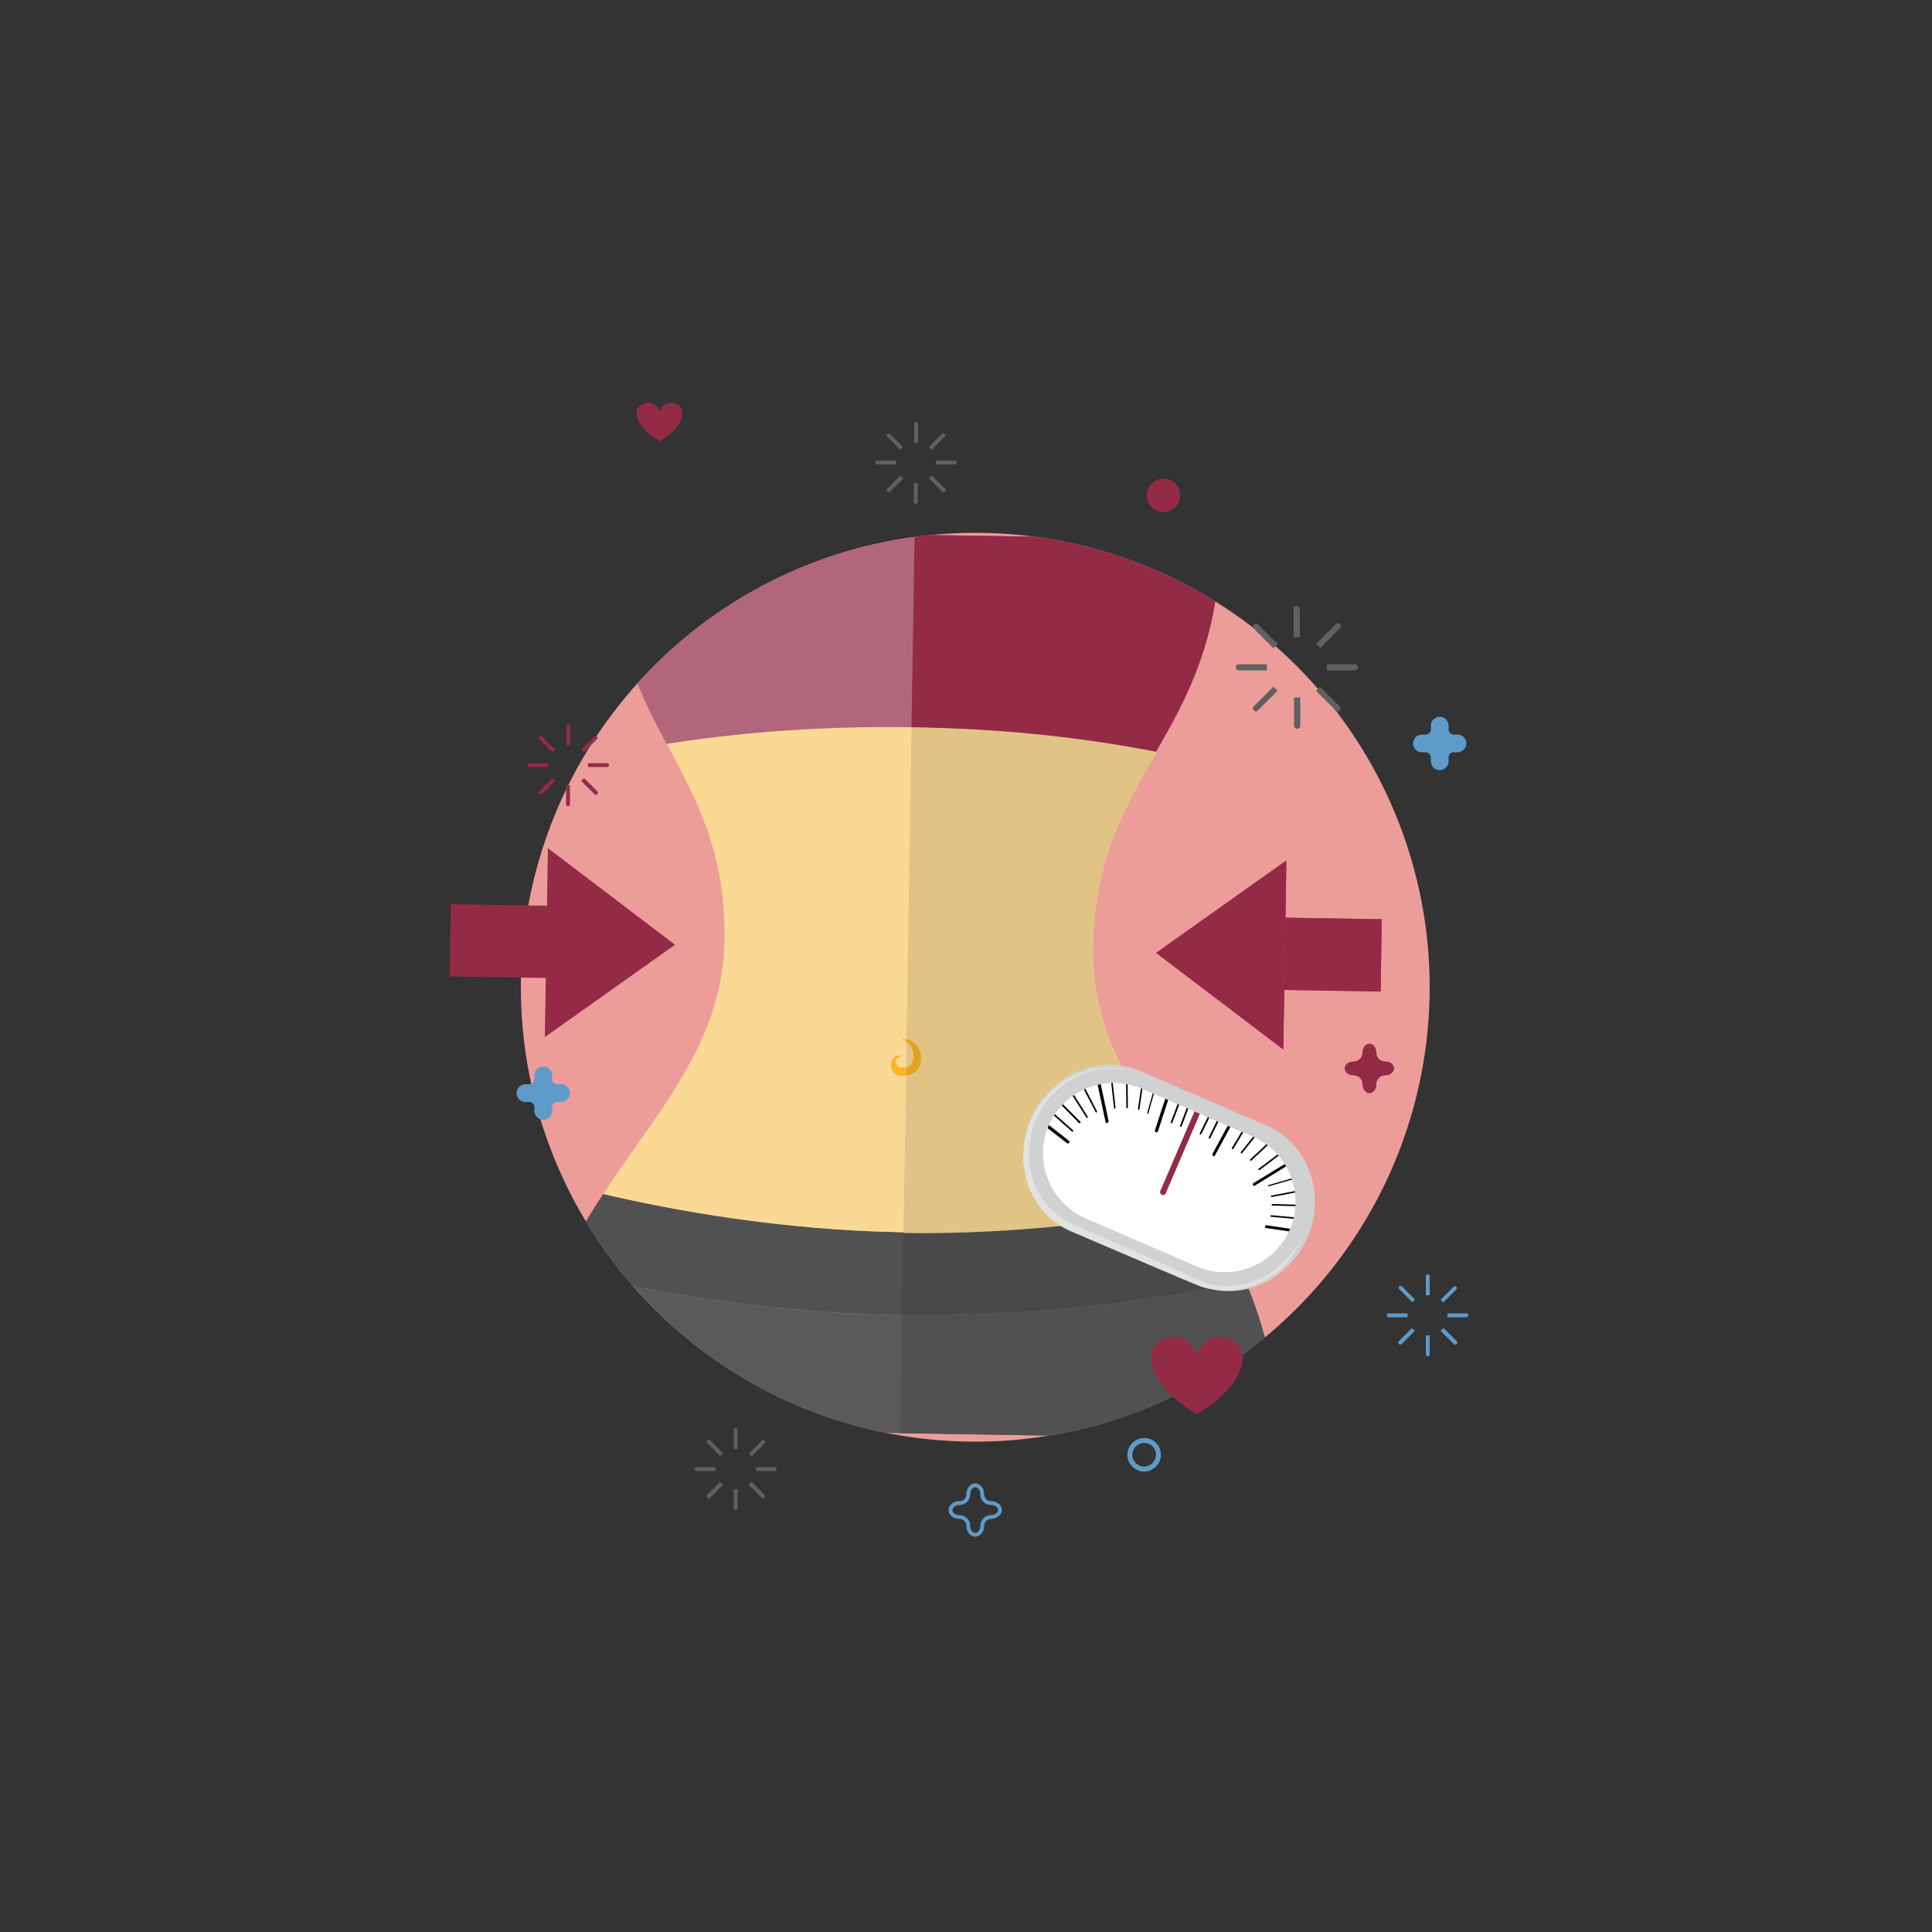 <?xml version="1.0" encoding="utf-8"?>
<!-- Generator: Adobe Illustrator 22.1.0, SVG Export Plug-In . SVG Version: 6.00 Build 0)  -->
<svg version="1.1" xmlns="http://www.w3.org/2000/svg" xmlns:xlink="http://www.w3.org/1999/xlink" x="0px" y="0px"
	 viewBox="0 0 500 500" style="enable-background:new 0 0 500 500;" xml:space="preserve">
<rect x="0" y="0" width="500" height="500" fill="#333333" stroke="none"/>
<style type="text/css">
	.st0{fill:#EC9D9A;}
	.st1{fill:#8DE0ED;}
	.st2{fill:#F58E31;}
	.st3{fill:#606060;}
	.st4{fill:#DE8A71;}
	.st5{fill:#BF6D87;}
	.st6{fill:#932B47;}
	.st7{fill:none;stroke:#606060;stroke-width:1.282;stroke-miterlimit:10;}
	.st8{fill:none;stroke:#932B47;stroke-width:1.282;stroke-miterlimit:10;}
	.st9{fill:none;stroke:#5E9BC9;stroke-miterlimit:10;}
	.st10{fill:#5E9BC9;}
	.st11{fill:none;stroke:#F4F2F2;stroke-width:1.924;stroke-linecap:round;stroke-linejoin:round;stroke-miterlimit:10;}
	.st12{fill:none;stroke:#DE8A71;stroke-width:1.282;stroke-miterlimit:10;}
	.st13{fill:none;stroke:#5E9BC9;stroke-width:1.282;stroke-miterlimit:10;}
	.st14{fill:#932B47;stroke:#932B47;stroke-width:1.282;stroke-miterlimit:10;}
	.st15{fill:#FFFFFF;}
	.st16{fill:#58595B;}
	.st17{fill:#929497;}
	.st18{fill:#414042;}
	.st19{fill:#E0E0E0;}
	.st20{fill:#707070;}
	.st21{fill:#F8FCFD;}
	.st22{fill:#8A8487;}
	.st23{fill:#F2BC62;}
	.st24{fill:#C0C0C0;}
	.st25{fill:#ECF6F7;}
	.st26{fill:#B1667B;}
	.st27{fill:#F8AB67;}
	.st28{fill:#CD9637;}
	.st29{fill:#E2A636;}
	.st30{clip-path:url(#SVGID_2_);}
	.st31{fill:#5A5A5A;}
	.st32{fill:#515151;}
	.st33{fill:#FAD994;}
	.st34{fill:#FAB626;}
	.st35{fill:#494949;}
	.st36{fill:#E1C485;}
	.st37{fill:#E1A422;}
	.st38{fill:#ED176E;}
	.st39{fill:#D1D1D1;}
	.st40{fill:#E2E2E2;}
</style>
<g id="BACKGROUND">
</g>
<g id="OBJECTS">
	<circle class="st0" cx="252.4" cy="255.5" r="117.6"/>
	<g>
		<path class="st6" d="M360.8,276.5c0-1-1-1.8-2.3-1.8c-1.3,0-2.3-1-2.3-2.3c0-1.3-0.8-2.3-1.8-2.3s-1.8,1-1.8,2.3
			c0,1.3-1,2.3-2.3,2.3c-1.3,0-2.3,0.8-2.3,1.8s1,1.8,2.3,1.8c1.3,0,2.3,1,2.3,2.3c0,1.3,0.8,2.3,1.8,2.3s1.8-1,1.8-2.3
			c0-1.3,1-2.3,2.3-2.3C359.7,278.3,360.8,277.5,360.8,276.5z"/>
	</g>
	<g>
		<path class="st9" d="M258.8,390.8c0-1-1-1.8-2.3-1.8c-1.3,0-2.3-1-2.3-2.3c0-1.3-0.8-2.3-1.8-2.3c-1,0-1.8,1-1.8,2.3
			c0,1.3-1,2.3-2.3,2.3s-2.3,0.8-2.3,1.8s1,1.8,2.3,1.8s2.3,1,2.3,2.3c0,1.3,0.8,2.3,1.8,2.3c1,0,1.8-1,1.8-2.3c0-1.3,1-2.3,2.3-2.3
			C257.8,392.5,258.8,391.7,258.8,390.8z"/>
	</g>
	<g>
		<path class="st10" d="M147,282.9c0-1-0.8-1.8-1.8-1.8h-1c-1,0-1.8-0.8-1.8-1.8v-1c0-1-0.8-1.8-1.8-1.8s-1.8,0.8-1.8,1.8v1
			c0,1-0.8,1.8-1.8,1.8h-1c-1,0-1.8,0.8-1.8,1.8s0.8,1.8,1.8,1.8h1c1,0,1.8,0.8,1.8,1.8v1c0,1,0.8,1.8,1.8,1.8s1.8-0.8,1.8-1.8v-1
			c0-1,0.8-1.8,1.8-1.8h1C146.2,284.7,147,283.9,147,282.9z"/>
		<path class="st9" d="M147,282.9c0-1-0.8-1.8-1.8-1.8h-1c-1,0-1.8-0.8-1.8-1.8v-1c0-1-0.8-1.8-1.8-1.8s-1.8,0.8-1.8,1.8v1
			c0,1-0.8,1.8-1.8,1.8h-1c-1,0-1.8,0.8-1.8,1.8s0.8,1.8,1.8,1.8h1c1,0,1.8,0.8,1.8,1.8v1c0,1,0.8,1.8,1.8,1.8s1.8-0.8,1.8-1.8v-1
			c0-1,0.8-1.8,1.8-1.8h1C146.2,284.7,147,283.9,147,282.9z"/>
	</g>
	<g>
		<path class="st10" d="M379,192.4c0-1-0.8-1.8-1.8-1.8h-1c-1,0-1.8-0.8-1.8-1.8v-1c0-1-0.8-1.8-1.8-1.8s-1.8,0.8-1.8,1.8v1
			c0,1-0.8,1.8-1.8,1.8h-1c-1,0-1.8,0.8-1.8,1.8c0,1,0.8,1.8,1.8,1.8h1c1,0,1.8,0.8,1.8,1.8v1c0,1,0.8,1.8,1.8,1.8s1.8-0.8,1.8-1.8
			v-1c0-1,0.8-1.8,1.8-1.8h1C378.1,194.2,379,193.4,379,192.4z"/>
		<path class="st9" d="M379,192.4c0-1-0.8-1.8-1.8-1.8h-1c-1,0-1.8-0.8-1.8-1.8v-1c0-1-0.8-1.8-1.8-1.8s-1.8,0.8-1.8,1.8v1
			c0,1-0.8,1.8-1.8,1.8h-1c-1,0-1.8,0.8-1.8,1.8c0,1,0.8,1.8,1.8,1.8h1c1,0,1.8,0.8,1.8,1.8v1c0,1,0.8,1.8,1.8,1.8s1.8-0.8,1.8-1.8
			v-1c0-1,0.8-1.8,1.8-1.8h1C378.1,194.2,379,193.4,379,192.4z"/>
	</g>
	<path class="st7" d="M229.9,148.7c0,2-1.7,3.7-3.7,3.7c-2,0-3.7-1.7-3.7-3.7c0-2,1.7-3.7,3.7-3.7
		C228.3,145,229.9,146.7,229.9,148.7z"/>
	<path class="st14" d="M304.8,128.2c0,2-1.7,3.7-3.7,3.7c-2,0-3.7-1.7-3.7-3.7c0-2,1.7-3.7,3.7-3.7
		C303.2,124.5,304.8,126.2,304.8,128.2z"/>
	<path class="st13" d="M299.8,376.5c0,2-1.7,3.7-3.7,3.7c-2,0-3.7-1.7-3.7-3.7c0-2,1.7-3.7,3.7-3.7
		C298.2,372.8,299.8,374.4,299.8,376.5z"/>
	<g>
		<path class="st3" d="M236.5,125v4.9c0,0.3,0.2,0.5,0.5,0.5c0.3,0,0.5-0.2,0.5-0.5V125c-0.2,0-0.3,0-0.5,0S236.7,125,236.5,125z"/>
		<path class="st3" d="M237.6,114.6v-4.9c0-0.3-0.2-0.5-0.5-0.5c-0.3,0-0.5,0.2-0.5,0.5v4.9c0.2,0,0.3,0,0.5,0
			S237.4,114.5,237.6,114.6z"/>
		<path class="st3" d="M231.8,119.2H227c-0.3,0-0.5,0.2-0.5,0.5c0,0.3,0.2,0.5,0.5,0.5h4.9c0-0.2,0-0.3,0-0.5
			C231.8,119.6,231.8,119.4,231.8,119.2z"/>
		<path class="st3" d="M247.1,119.2h-4.9c0,0.2,0,0.3,0,0.5c0,0.2,0,0.3,0,0.5h4.9c0.3,0,0.5-0.2,0.5-0.5
			C247.6,119.5,247.4,119.2,247.1,119.2z"/>
		<path class="st3" d="M233,123.1l-3.4,3.4c-0.2,0.2-0.2,0.5,0,0.7c0.1,0.1,0.2,0.2,0.4,0.2c0.1,0,0.3-0.1,0.4-0.2l3.4-3.4
			C233.5,123.6,233.2,123.3,233,123.1z"/>
		<path class="st3" d="M241.1,116.4l3.4-3.4c0.2-0.2,0.2-0.5,0-0.7c-0.2-0.2-0.5-0.2-0.7,0l-3.4,3.4
			C240.6,115.9,240.9,116.2,241.1,116.4z"/>
		<path class="st3" d="M240.4,123.8l3.4,3.4c0.1,0.1,0.2,0.2,0.4,0.2c0.1,0,0.3-0.1,0.4-0.2c0.2-0.2,0.2-0.5,0-0.7l-3.4-3.4
			C240.9,123.3,240.6,123.6,240.4,123.8z"/>
		<path class="st3" d="M233.7,115.7l-3.4-3.4c-0.2-0.2-0.5-0.2-0.7,0c-0.2,0.2-0.2,0.5,0,0.7l3.4,3.4
			C233.2,116.2,233.5,115.9,233.7,115.7z"/>
	</g>
	<g>
		<path class="st3" d="M189.9,385.4v4.9c0,0.3,0.2,0.5,0.5,0.5c0.3,0,0.5-0.2,0.5-0.5v-4.9c-0.2,0-0.3,0-0.5,0
			S190.1,385.4,189.9,385.4z"/>
		<path class="st3" d="M190.9,375v-4.9c0-0.3-0.2-0.5-0.5-0.5c-0.3,0-0.5,0.2-0.5,0.5v4.9c0.2,0,0.3,0,0.5,0S190.8,375,190.9,375z"
			/>
		<path class="st3" d="M185.2,379.7h-4.9c-0.3,0-0.5,0.2-0.5,0.5c0,0.3,0.2,0.5,0.5,0.5h4.9c0-0.2,0-0.3,0-0.5
			S185.2,379.8,185.2,379.7z"/>
		<path class="st3" d="M200.5,379.7h-4.9c0,0.2,0,0.3,0,0.5s0,0.3,0,0.5h4.9c0.3,0,0.5-0.2,0.5-0.5
			C201,379.9,200.8,379.7,200.5,379.7z"/>
		<path class="st3" d="M186.4,383.5l-3.4,3.4c-0.2,0.2-0.2,0.5,0,0.7c0.1,0.1,0.2,0.2,0.4,0.2c0.1,0,0.3-0.1,0.4-0.2l3.4-3.4
			C186.8,384,186.6,383.8,186.4,383.5z"/>
		<path class="st3" d="M194.5,376.9l3.4-3.4c0.2-0.2,0.2-0.5,0-0.7c-0.2-0.2-0.5-0.2-0.7,0l-3.4,3.4
			C194,376.4,194.2,376.6,194.5,376.9z"/>
		<path class="st3" d="M193.7,384.2l3.4,3.4c0.1,0.1,0.2,0.2,0.4,0.2c0.1,0,0.3-0.1,0.4-0.2c0.2-0.2,0.2-0.5,0-0.7l-3.4-3.4
			C194.2,383.8,194,384,193.7,384.2z"/>
		<path class="st3" d="M187.1,376.1l-3.4-3.4c-0.2-0.2-0.5-0.2-0.7,0c-0.2,0.2-0.2,0.5,0,0.7l3.4,3.4
			C186.6,376.6,186.8,376.4,187.1,376.1z"/>
	</g>
	<g>
		<path class="st10" d="M369,345.6v4.9c0,0.3,0.2,0.5,0.5,0.5c0.3,0,0.5-0.2,0.5-0.5v-4.9c-0.2,0-0.3,0-0.5,0S369.1,345.6,369,345.6
			z"/>
		<path class="st10" d="M370,335.2v-4.9c0-0.3-0.2-0.5-0.5-0.5c-0.3,0-0.5,0.2-0.5,0.5v4.9c0.2,0,0.3,0,0.5,0S369.8,335.2,370,335.2
			z"/>
		<path class="st10" d="M364.3,339.9h-4.9c-0.3,0-0.5,0.2-0.5,0.5c0,0.3,0.2,0.5,0.5,0.5h4.9c0-0.2,0-0.3,0-0.5
			C364.2,340.2,364.3,340,364.3,339.9z"/>
		<path class="st10" d="M379.5,339.9h-4.9c0,0.2,0,0.3,0,0.5c0,0.2,0,0.3,0,0.5h4.9c0.3,0,0.5-0.2,0.5-0.5
			C380.1,340.1,379.8,339.9,379.5,339.9z"/>
		<path class="st10" d="M365.4,343.7l-3.4,3.4c-0.2,0.2-0.2,0.5,0,0.7c0.1,0.1,0.2,0.2,0.4,0.2c0.1,0,0.3-0.1,0.4-0.2l3.4-3.4
			C365.9,344.2,365.7,344,365.4,343.7z"/>
		<path class="st10" d="M373.5,337.1l3.4-3.4c0.2-0.2,0.2-0.5,0-0.7c-0.2-0.2-0.5-0.2-0.7,0l-3.4,3.4
			C373.1,336.6,373.3,336.8,373.5,337.1z"/>
		<path class="st10" d="M372.8,344.4l3.4,3.4c0.1,0.1,0.2,0.2,0.4,0.2c0.1,0,0.3-0.1,0.4-0.2c0.2-0.2,0.2-0.5,0-0.7l-3.4-3.4
			C373.3,344,373.1,344.2,372.8,344.4z"/>
		<path class="st10" d="M366.2,336.3l-3.4-3.4c-0.2-0.2-0.5-0.2-0.7,0c-0.2,0.2-0.2,0.5,0,0.7l3.4,3.4
			C365.7,336.8,365.9,336.6,366.2,336.3z"/>
	</g>
	<g>
		<path class="st6" d="M146.5,203.2v4.9c0,0.3,0.2,0.5,0.5,0.5c0.3,0,0.5-0.2,0.5-0.5v-4.9c-0.2,0-0.3,0-0.5,0
			C146.9,203.3,146.7,203.2,146.5,203.2z"/>
		<path class="st6" d="M147.6,192.8V188c0-0.3-0.2-0.5-0.5-0.5c-0.3,0-0.5,0.2-0.5,0.5v4.9c0.2,0,0.3,0,0.5,0
			C147.2,192.8,147.4,192.8,147.6,192.8z"/>
		<path class="st6" d="M141.8,197.5H137c-0.3,0-0.5,0.2-0.5,0.5c0,0.3,0.2,0.5,0.5,0.5h4.9c0-0.2,0-0.3,0-0.5
			C141.8,197.8,141.8,197.7,141.8,197.5z"/>
		<path class="st6" d="M157.1,197.5h-4.9c0,0.2,0,0.3,0,0.5c0,0.2,0,0.3,0,0.5h4.9c0.3,0,0.5-0.2,0.5-0.5
			C157.6,197.7,157.4,197.5,157.1,197.5z"/>
		<path class="st6" d="M143,201.3l-3.4,3.4c-0.2,0.2-0.2,0.5,0,0.7c0.1,0.1,0.2,0.2,0.4,0.2c0.1,0,0.3-0.1,0.4-0.2l3.4-3.4
			C143.5,201.8,143.2,201.6,143,201.3z"/>
		<path class="st6" d="M151.1,194.7l3.4-3.4c0.2-0.2,0.2-0.5,0-0.7c-0.2-0.2-0.5-0.2-0.7,0l-3.4,3.4
			C150.6,194.2,150.9,194.4,151.1,194.7z"/>
		<path class="st6" d="M150.4,202.1l3.4,3.4c0.1,0.1,0.2,0.2,0.4,0.2c0.1,0,0.3-0.1,0.4-0.2c0.2-0.2,0.2-0.5,0-0.7l-3.4-3.4
			C150.9,201.6,150.6,201.8,150.4,202.1z"/>
		<path class="st6" d="M143.7,194l-3.4-3.4c-0.2-0.2-0.5-0.2-0.7,0c-0.2,0.2-0.2,0.5,0,0.7l3.4,3.4
			C143.2,194.4,143.5,194.2,143.7,194z"/>
	</g>
	<g>
		<path class="st3" d="M334.9,180.5v7.3c0,0.4,0.3,0.8,0.8,0.8s0.8-0.3,0.8-0.8v-7.3c-0.3,0-0.5,0-0.8,0
			C335.4,180.5,335.2,180.5,334.9,180.5z"/>
		<path class="st3" d="M336.4,164.9v-7.3c0-0.4-0.3-0.8-0.8-0.8s-0.8,0.3-0.8,0.8v7.3c0.3,0,0.5,0,0.8,0
			C335.9,164.9,336.2,164.9,336.4,164.9z"/>
		<path class="st3" d="M327.9,171.9h-7.3c-0.4,0-0.8,0.3-0.8,0.8c0,0.4,0.3,0.8,0.8,0.8h7.3c0-0.3,0-0.5,0-0.8
			C327.8,172.4,327.9,172.2,327.9,171.9z"/>
		<path class="st3" d="M350.7,171.9h-7.3c0,0.3,0,0.5,0,0.8c0,0.3,0,0.5,0,0.8h7.3c0.4,0,0.8-0.3,0.8-0.8
			C351.5,172.3,351.2,171.9,350.7,171.9z"/>
		<path class="st3" d="M329.6,177.7l-5.1,5.1c-0.3,0.3-0.3,0.8,0,1.1c0.2,0.2,0.3,0.2,0.5,0.2c0.2,0,0.4-0.1,0.5-0.2l5.1-5.1
			C330.3,178.4,329.9,178.1,329.6,177.7z"/>
		<path class="st3" d="M341.7,167.7l5.1-5.1c0.3-0.3,0.3-0.8,0-1.1c-0.3-0.3-0.8-0.3-1.1,0l-5.1,5.1
			C341,167,341.4,167.3,341.7,167.7z"/>
		<path class="st3" d="M340.6,178.8l5.1,5.1c0.2,0.2,0.3,0.2,0.5,0.2c0.2,0,0.4-0.1,0.5-0.2c0.3-0.3,0.3-0.8,0-1.1l-5.1-5.1
			C341.4,178.1,341,178.4,340.6,178.8z"/>
		<path class="st3" d="M330.7,166.7l-5.1-5.1c-0.3-0.3-0.8-0.3-1.1,0c-0.3,0.3-0.3,0.8,0,1.1l5.1,5.1
			C329.9,167.3,330.3,167,330.7,166.7z"/>
	</g>
	<path class="st6" d="M175.1,104.6c-3-1.4-4.3,1.6-4.4,1.8c-0.1-0.2-1.4-3.2-4.4-1.8c-3.1,1.5-1.5,6.1,4.4,9.6v0c0,0,0,0,0,0
		c0,0,0,0,0,0v0C176.6,110.7,178.2,106,175.1,104.6z"/>
	<g>
		<defs>
			<circle id="SVGID_1_" cx="252.4" cy="255.5" r="117.6"/>
		</defs>
		<clipPath id="SVGID_2_">
			<use xlink:href="#SVGID_1_"  style="overflow:visible;"/>
		</clipPath>
		<g class="st30">
			<path class="st31" d="M322.3,331.6c-19.4,4-51.6,9.4-88.9,8.8c-36.5-0.6-69.2-7-88.4-11.7c-5.3,11.5-9,24.6-9.3,40.6l97.2,1.6
				l97.6,1.6C330.7,356.5,327.3,343.3,322.3,331.6"/>
			<path class="st32" d="M322.3,331.6c-3-7.2-6.7-13.7-10.6-20c-18,3.6-46.9,7.9-78,7.3c-31.4-0.5-59.8-5.8-77.6-9.9
				c-4,6.1-7.9,12.6-11.2,19.7c19.2,4.7,51.9,11.1,88.4,11.7C270.8,341,303,335.6,322.3,331.6"/>
			<path class="st33" d="M311.8,311.6L311.8,311.6c-13.5-22.2-29.4-40.4-29-66.6c0.4-22.9,8.3-36.3,16.4-50.4
				c-15.8-3.1-36.3-6-63.3-6.4c-25.9-0.4-47.5,1.8-63.3,4.3c7.6,14.4,15.3,28.1,14.9,50.9c-0.4,26.2-17.1,43.9-31.4,65.6
				c17.8,4.2,46.2,9.4,77.6,9.9C264.8,319.5,293.8,315.2,311.8,311.6 M233.7,278.4l-0.3,0c-0.3,0-0.2,0-0.3,0c-0.2,0-0.2,0-0.5-0.1
				c-0.9-0.3-1.5-0.8-1.8-1.5c-0.3-0.6-0.3-1.3-0.2-1.9c0.1-0.6,0.5-1,0.9-1.3c0.4-0.3,0.8-0.4,1-0.4c0.3,0,0.5,0,0.7,0
				c0.1,0,0.2,0.1,0.2,0c0,0-0.3,0.1-0.8,0.3c-0.5,0.2-0.9,0.8-0.9,1.4c0,0.3,0.2,0.7,0.4,0.9c0.2,0.3,0.6,0.4,0.8,0.5l0.4,0l0.1,0
				l0.2,0c0.2-0.1,0.5,0,0.7-0.1c0.4-0.1,0.8-0.3,1.1-0.6c0.3-0.2,0.6-0.6,0.7-1c0.1-0.4,0.2-0.9,0.2-1.4c0-0.5-0.1-0.9-0.2-1.4
				c-0.1-0.4-0.3-0.8-0.5-1.2c-0.2-0.3-0.4-0.6-0.7-0.8c-0.2-0.2-0.5-0.4-0.7-0.5c-0.5-0.2-0.8-0.3-0.8-0.3s0.3-0.1,0.9-0.1
				c0.3,0.1,0.7,0.1,1.1,0.3c0.4,0.1,0.8,0.4,1.2,0.8c0.8,0.7,1.4,1.8,1.6,3.2c0.1,0.7,0.1,1.4-0.2,2.1c-0.2,0.7-0.6,1.4-1.2,2
				c-0.6,0.5-1.4,0.8-2.1,1C234.4,278.4,234.1,278.4,233.7,278.4"/>
			<path class="st26" d="M299.2,194.6c8.1-14.1,16.3-29,16.7-54.9l-79.2-1.3l-78.9-1.3c-0.4,25.9,7.1,41.1,14.7,55.4
				c15.9-2.5,37.4-4.7,63.3-4.3C262.9,188.6,283.4,191.5,299.2,194.6"/>
			<path class="st34" d="M236.9,277.3c0.6-0.5,1-1.3,1.2-2c0.2-0.7,0.2-1.5,0.2-2.1c-0.2-1.3-0.8-2.5-1.6-3.2
				c-0.4-0.4-0.8-0.6-1.2-0.8c-0.4-0.2-0.8-0.2-1.1-0.3c-0.5,0-0.9,0.1-0.9,0.1s0.3,0.1,0.8,0.3c0.2,0.2,0.5,0.3,0.7,0.5
				c0.3,0.2,0.5,0.5,0.7,0.8c0.2,0.4,0.4,0.7,0.5,1.2c0.1,0.4,0.2,0.9,0.2,1.4c0,0.5-0.1,0.9-0.2,1.4c-0.2,0.4-0.4,0.8-0.7,1
				c-0.3,0.3-0.7,0.5-1.1,0.6c-0.2,0.1-0.5,0.1-0.7,0.1l-0.2,0l-0.1,0l-0.4,0c-0.2,0-0.6-0.2-0.8-0.5c-0.2-0.3-0.3-0.6-0.4-0.9
				c0-0.7,0.4-1.2,0.9-1.4c0.4-0.3,0.8-0.3,0.8-0.3c0,0-0.1,0-0.2,0c-0.1,0-0.4-0.1-0.7,0c-0.3,0-0.7,0.1-1,0.4
				c-0.4,0.3-0.7,0.7-0.9,1.3c-0.1,0.6-0.1,1.3,0.2,1.9c0.3,0.7,0.9,1.2,1.8,1.5c0.3,0.1,0.3,0.1,0.5,0.1c0.1,0,0,0,0.3,0l0.3,0
				c0.4,0,0.7,0,1.1-0.1C235.5,278.1,236.2,277.8,236.9,277.3"/>
			<path class="st32" d="M322.3,331.6c-19.4,4-51.6,9.4-88.9,8.8l-0.5,30.5l97.6,1.6C330.7,356.5,327.3,343.3,322.3,331.6"/>
			<path class="st35" d="M311.8,311.6c-18,3.6-46.9,7.9-78,7.3l-0.4,21.4c37.4,0.6,69.6-4.7,88.9-8.8
				C319.3,324.5,315.6,317.9,311.8,311.6"/>
			<path class="st36" d="M235.9,188.2l-1.3,80.9c0.3,0,0.6,0.1,0.9,0.2c0.4,0.1,0.8,0.4,1.2,0.8c0.8,0.7,1.4,1.8,1.6,3.2
				c0,0.3,0,0.6,0,0.9c0,0.4-0.1,0.8-0.2,1.2c-0.2,0.7-0.6,1.4-1.2,2c-0.6,0.5-1.4,0.8-2.1,1c-0.1,0-0.2,0-0.3,0.1l-0.7,40.6
				c31.1,0.5,60.1-3.8,78-7.3l0,0l0,0l0.1,0c-13.6-22.1-29.5-40.4-29-66.6l0,0l0,0c0.4-22.9,8.3-36.3,16.4-50.4
				C283.4,191.5,262.9,188.6,235.9,188.2"/>
			<path class="st36" d="M234.6,269.6l-0.1,6.7c0.4-0.1,0.8-0.3,1-0.6c0.3-0.2,0.6-0.6,0.7-1c0.1-0.4,0.2-0.9,0.2-1.3c0,0,0,0,0,0
				c0-0.5-0.1-0.9-0.2-1.4c-0.1-0.4-0.3-0.8-0.5-1.2c-0.2-0.3-0.4-0.6-0.7-0.8C234.9,269.8,234.7,269.7,234.6,269.6"/>
			<path class="st6" d="M315.9,139.6l-79.2-1.2l-0.8,49.8c27,0.4,47.5,3.3,63.3,6.3l0,0C307.3,180.4,315.5,165.5,315.9,139.6"/>
			<path class="st37" d="M234.6,269.1l0,0.5c0.2,0.1,0.3,0.2,0.5,0.4c0.3,0.2,0.5,0.5,0.7,0.8c0.2,0.4,0.4,0.7,0.5,1.2
				c0.1,0.4,0.2,0.9,0.2,1.4c0,0,0,0,0,0c0,0.5-0.1,0.9-0.2,1.3c-0.2,0.4-0.4,0.8-0.7,1c-0.3,0.3-0.6,0.4-1,0.6l0,2.1
				c0.1,0,0.2,0,0.3-0.1c0.7-0.2,1.5-0.4,2.1-1c0.6-0.5,1-1.3,1.2-2c0.1-0.4,0.2-0.8,0.2-1.2c0-0.3,0-0.6,0-0.9
				c-0.2-1.3-0.8-2.5-1.6-3.2c-0.4-0.4-0.8-0.6-1.2-0.8C235.1,269.1,234.8,269.1,234.6,269.1"/>
			<polyline class="st38" points="326.4,237.4 326.1,256.1 357.3,256.6 357.6,237.9 326.4,237.4 			"/>
			<polyline class="st38" points="332.1,271.6 299.2,246.6 332.9,222.7 332.1,271.6 			"/>
			<polyline class="st6" points="357.6,237.9 332.7,237.5 332.4,256.2 357.3,256.6 357.6,237.9 			"/>
			<polyline class="st6" points="332.9,222.7 299.2,246.6 332.1,271.6 332.4,256.2 332.7,237.5 332.9,222.7 			"/>
		</g>
	</g>
	<path class="st6" d="M318.5,346.7c-5.9-2.8-8.6,3.2-8.8,3.6c-0.2-0.5-2.9-6.5-8.8-3.6c-6.1,2.9-3,12.2,8.8,19.3v0c0,0,0,0,0,0
		c0,0,0,0,0,0v0C321.6,359,324.7,349.7,318.5,346.7z"/>
	
		<rect x="122.7" y="228" transform="matrix(1.652677e-02 -1 1 1.652677e-02 -113.675 371.631)" class="st6" width="18.7" height="31.1"/>
	<polygon class="st6" points="141.8,219.5 174.7,244.5 141,268.4 	"/>
</g>
<g id="DESIGNED_BY_FREEPIK">
	<g>
		<path class="st15" d="M335.4,318.6c-4.1,9.5-15.1,13.8-24.7,9.7l-30.3-13.1c-9.5-4.1-14-15.1-9.9-24.6l0,0
			c4.1-9.5,15.1-13.8,24.7-9.7l30.3,13.1C335.1,298.1,339.5,309.2,335.4,318.6L335.4,318.6z"/>
		<g>
			<g>
				<path class="st6" d="M300.7,309.2c-0.4-0.2-0.6-0.6-0.4-1l8.8-20.5c0.2-0.4,0.6-0.6,1-0.4c0.4,0.2,0.6,0.6,0.4,1l-8.8,20.5
					C301.6,309.2,301.1,309.4,300.7,309.2z"/>
			</g>
			<g>
				<path d="M276.2,295.9C276.2,295.9,276.1,295.9,276.2,295.9l-6.6-5.1c-0.2-0.1-0.2-0.4-0.1-0.6c0.1-0.2,0.4-0.2,0.6-0.1l6.5,5.1
					c0.2,0.1,0.2,0.4,0.1,0.6C276.5,295.9,276.4,296,276.2,295.9z"/>
			</g>
			<g>
				<path d="M286.3,290.6c-0.1,0-0.2-0.2-0.2-0.3l-2.6-12.2c0-0.2,0.1-0.4,0.3-0.5c0.2,0,0.4,0.1,0.5,0.3l2.6,12.2
					c0,0.2-0.1,0.4-0.3,0.5C286.4,290.7,286.4,290.7,286.3,290.6z"/>
			</g>
			<g>
				<path d="M299.1,293c-0.2-0.1-0.3-0.3-0.2-0.5l3.4-10.4c0.1-0.2,0.3-0.3,0.5-0.3c0.2,0.1,0.3,0.3,0.3,0.5l-3.4,10.4
					C299.6,293,299.4,293.1,299.1,293C299.1,293,299.1,293,299.1,293z"/>
			</g>
			<g>
				<path d="M281.2,289.3C281.1,289.3,281.1,289.2,281.2,289.3l-4.3-6.8c-0.1-0.1,0-0.2,0.1-0.3c0.1-0.1,0.2,0,0.3,0.1l4.2,6.7
					c0.1,0.1,0,0.2-0.1,0.3C281.3,289.3,281.2,289.3,281.2,289.3z"/>
			</g>
			<g>
				<path d="M279.3,290.7C279.3,290.7,279.3,290.6,279.3,290.7l-5.6-5.7c-0.1-0.1-0.1-0.2,0-0.3c0.1-0.1,0.2-0.1,0.3,0l5.6,5.6
					c0.1,0.1,0.1,0.2,0,0.3C279.5,290.7,279.4,290.7,279.3,290.7z"/>
			</g>
			<g>
				<path d="M277.5,292.9C277.5,292.9,277.4,292.9,277.5,292.9l-6-5.3c-0.1-0.1-0.1-0.2,0-0.3c0.1-0.1,0.2-0.1,0.3,0l5.9,5.2
					c0.1,0.1,0.1,0.2,0,0.3C277.6,292.9,277.6,292.9,277.5,292.9z"/>
			</g>
			<g>
				<path d="M283.6,287.9C283.5,287.9,283.5,287.8,283.6,287.9l-3.7-7.1c0-0.1,0-0.2,0.1-0.3c0.1,0,0.2,0,0.3,0.1l3.6,7
					c0,0.1,0,0.2-0.1,0.3C283.7,287.9,283.6,287.9,283.6,287.9z"/>
			</g>
			<g>
				<path d="M294.6,287.2c-0.1,0-0.1-0.1-0.1-0.2l1.2-8.3c0-0.1,0.1-0.2,0.2-0.2c0.1,0,0.2,0.1,0.2,0.2l-1.2,8.3
					C294.9,287.2,294.8,287.2,294.6,287.2C294.7,287.2,294.7,287.2,294.6,287.2z"/>
			</g>
			<g>
				<path d="M291.6,286.8c-0.1,0-0.1-0.1-0.1-0.2l-0.1-8.4c0-0.1,0.1-0.2,0.2-0.2c0.1,0,0.2,0.1,0.2,0.2l0.1,8.4
					C291.9,286.7,291.8,286.8,291.6,286.8C291.7,286.8,291.6,286.8,291.6,286.8z"/>
			</g>
			<g>
				<path d="M288.4,286.9c-0.1,0-0.1-0.1-0.1-0.2l-0.9-8.1c0-0.1,0.1-0.2,0.2-0.2c0.1,0,0.2,0.1,0.2,0.2l0.9,8.1
					c0,0.1-0.1,0.2-0.2,0.2C288.5,286.9,288.4,286.9,288.4,286.9z"/>
			</g>
			<g>
				<path d="M297,288.2c-0.1,0-0.1-0.1-0.1-0.2l2.2-7.8c0-0.1,0.1-0.2,0.2-0.1c0.1,0,0.2,0.1,0.1,0.2l-2.2,7.8
					C297.3,288.2,297.1,288.3,297,288.2C297,288.2,297,288.2,297,288.2z"/>
			</g>
			<g>
				<path d="M303.1,290.7c-0.1,0-0.1-0.2-0.1-0.3l2-5.3c0-0.1,0.2-0.2,0.3-0.1c0.1,0,0.2,0.2,0.1,0.3l-2,5.3
					C303.3,290.7,303.2,290.7,303.1,290.7C303.1,290.7,303.1,290.7,303.1,290.7z"/>
			</g>
			<g>
				<path d="M305.5,291.6c-0.1,0-0.1-0.2-0.1-0.3l2-5.3c0-0.1,0.2-0.2,0.3-0.1c0.1,0,0.2,0.2,0.1,0.3l-2,5.3
					C305.7,291.6,305.6,291.6,305.5,291.6C305.5,291.6,305.5,291.6,305.5,291.6z"/>
			</g>
			<g>
				<path d="M327.6,317.8c-0.2-0.1-0.3-0.2-0.2-0.4c0-0.2,0.2-0.4,0.4-0.3l8.1,1.2c0.2,0,0.4,0.2,0.3,0.4c0,0.2-0.2,0.4-0.4,0.3
					L327.6,317.8C327.6,317.9,327.6,317.9,327.6,317.8z"/>
			</g>
			<g>
				<path d="M324.5,306.9c-0.1,0-0.1-0.1-0.2-0.2c-0.1-0.2-0.1-0.4,0.1-0.5l10.6-6.5c0.2-0.1,0.4-0.1,0.5,0.1
					c0.1,0.2,0.1,0.4-0.1,0.5l-10.6,6.5C324.7,306.9,324.6,306.9,324.5,306.9z"/>
			</g>
			<g>
				<path d="M314,299.2C313.9,299.2,313.9,299.2,314,299.2c-0.2-0.1-0.3-0.4-0.2-0.6l5.2-9.6c0.1-0.2,0.3-0.3,0.5-0.2
					c0.2,0.1,0.3,0.3,0.2,0.5l-5.2,9.6C314.4,299.2,314.1,299.3,314,299.2z"/>
			</g>
			<g>
				<path d="M329,309.7c-0.1,0-0.1-0.1-0.1-0.1c0-0.1,0-0.2,0.2-0.2l7.8-1.5c0.1,0,0.2,0,0.2,0.2c0,0.1,0,0.2-0.2,0.2l-7.8,1.5
					C329,309.7,329,309.7,329,309.7z"/>
			</g>
			<g>
				<path d="M329.2,312c-0.1,0-0.1-0.1-0.1-0.2c0-0.1,0.1-0.2,0.2-0.2l7.9,0.2c0.1,0,0.2,0.1,0.2,0.2c0,0.1-0.1,0.2-0.2,0.2
					L329.2,312C329.3,312,329.2,312,329.2,312z"/>
			</g>
			<g>
				<path d="M328.9,314.9c-0.1,0-0.1-0.1-0.1-0.2c0-0.1,0.1-0.2,0.2-0.2l7.9,0.7c0.1,0,0.2,0.1,0.2,0.2c0,0.1-0.1,0.2-0.2,0.2
					L328.9,314.9C328.9,314.9,328.9,314.9,328.9,314.9z"/>
			</g>
			<g>
				<path d="M328.3,307c-0.1,0-0.1-0.1-0.1-0.1c0-0.1,0-0.2,0.1-0.2l7.6-2.2c0.1,0,0.2,0,0.2,0.1c0,0.1,0,0.2-0.1,0.2l-7.6,2.2
					C328.4,307,328.4,307,328.3,307z"/>
			</g>
			<g>
				<path d="M321.2,298.5C321.2,298.4,321.2,298.4,321.2,298.5c-0.1-0.1-0.1-0.2-0.1-0.3l5.2-6.5c0.1-0.1,0.2-0.1,0.3,0
					c0.1,0.1,0.1,0.2,0,0.3l-5.2,6.5C321.4,298.5,321.3,298.5,321.2,298.5z"/>
			</g>
			<g>
				<path d="M323.6,300.4C323.6,300.3,323.6,300.3,323.6,300.4c-0.1-0.1-0.1-0.3-0.1-0.3l6.1-5.7c0.1-0.1,0.2-0.1,0.3,0
					c0.1,0.1,0.1,0.2,0,0.3l-6.1,5.7C323.8,300.4,323.7,300.4,323.6,300.4z"/>
			</g>
			<g>
				<path d="M325.7,302.8C325.7,302.8,325.7,302.7,325.7,302.8c-0.1-0.2-0.1-0.3,0-0.3l6.5-4.9c0.1-0.1,0.2,0,0.3,0
					c0.1,0.1,0,0.2,0,0.3l-6.5,4.9C325.9,302.8,325.8,302.8,325.7,302.8z"/>
			</g>
			<g>
				<path d="M318.9,297.4C318.9,297.4,318.8,297.4,318.9,297.4c-0.1-0.1-0.1-0.2-0.1-0.3l4.2-7c0.1-0.1,0.2-0.1,0.3-0.1
					c0.1,0.1,0.1,0.2,0.1,0.3l-4.2,7C319.1,297.4,318.9,297.5,318.9,297.4z"/>
			</g>
			<g>
				<path d="M312.9,294.7C312.9,294.7,312.9,294.7,312.9,294.7c-0.1-0.1-0.1-0.2-0.1-0.3l2.5-5.1c0-0.1,0.2-0.1,0.3-0.1
					c0.1,0,0.1,0.2,0.1,0.3l-2.5,5.1C313.1,294.7,313,294.7,312.9,294.7z"/>
			</g>
			<g>
				<path d="M310.6,293.6C310.6,293.6,310.6,293.6,310.6,293.6c-0.1-0.1-0.1-0.2-0.1-0.3l2.5-5.1c0-0.1,0.2-0.2,0.3-0.1
					c0.1,0,0.1,0.2,0.1,0.3l-2.5,5.1C310.8,293.6,310.7,293.6,310.6,293.6z"/>
			</g>
		</g>
		<g>
			<path class="st39" d="M327.8,291.3l-32.7-14.1c-10.7-4.6-23.4,0.8-28.3,12.2c-4.9,11.4-0.2,24.3,10.5,29l32.7,14.1
				c10.7,4.6,23.4-0.8,28.3-12.2C343.3,308.9,338.5,295.9,327.8,291.3z M309.6,327.7l-28.5-12.3c-9.3-4-13.7-14.8-9.7-24.1
				c4-9.3,14.8-13.5,24.2-9.5l28.5,12.3c9.3,4,13.7,14.8,9.7,24.1C329.7,327.5,318.9,331.8,309.6,327.7z"/>
			<g>
				<path class="st40" d="M294.7,277.8c0,0-0.5-0.2-1.5-0.5c-0.5-0.2-1.1-0.3-1.8-0.4c-0.7-0.2-1.5-0.2-2.4-0.3
					c-1.8-0.1-4-0.1-6.5,0.6c-2.4,0.6-5,1.8-7.5,3.7c-2.4,1.8-4.7,4.4-6.3,7.5c-0.2,0.4-0.4,0.8-0.5,1.2l-0.3,0.6l-0.2,0.6
					c-0.2,0.4-0.3,0.9-0.5,1.3c-0.1,0.4-0.2,0.9-0.3,1.3c-0.2,0.8-0.3,1.8-0.5,2.7c-0.1,0.5-0.1,0.9-0.1,1.4c0,0.5-0.1,0.9,0,1.4
					c0,0.5,0,0.9,0,1.4c0.1,0.5,0.1,0.9,0.2,1.4c0,0.5,0.1,0.9,0.3,1.4c0.1,0.5,0.2,0.9,0.3,1.4c0.5,1.9,1.4,3.6,2.4,5.3
					c2.1,3.3,5.2,5.9,9,7.4c7.8,3.4,15.5,6.8,22.8,10c1.8,0.8,3.6,1.6,5.3,2.4c0.9,0.4,1.7,0.8,2.6,1.2l0.6,0.3l0.6,0.3
					c0.4,0.2,0.9,0.3,1.3,0.5c1.6,0.5,3.2,0.9,4.9,0.9c1.6,0.1,3.2-0.1,4.7-0.3c3-0.6,5.6-1.8,7.7-3.2c2.1-1.4,3.7-3,4.9-4.4
					c0.3-0.4,0.6-0.7,0.8-1c0.2-0.3,0.4-0.7,0.6-0.9c0.2-0.3,0.4-0.6,0.6-0.8c0.2-0.3,0.3-0.5,0.4-0.7c0.5-0.9,0.7-1.3,0.7-1.3
					l0.1,0.1c0,0-0.2,0.5-0.7,1.4c-0.1,0.2-0.2,0.5-0.4,0.7c-0.2,0.3-0.3,0.5-0.5,0.9c-0.2,0.3-0.4,0.6-0.6,1
					c-0.2,0.3-0.5,0.7-0.8,1.1c-1.1,1.5-2.7,3.2-4.8,4.6c-2.1,1.5-4.8,2.8-7.9,3.5c-3.1,0.7-6.7,0.6-10.2-0.4
					c-1.7-0.6-3.4-1.4-5.2-2.1c-1.8-0.8-3.5-1.5-5.4-2.3c-7.3-3.1-15.1-6.5-22.9-9.8c-4-1.6-7.4-4.5-9.6-8c-1.1-1.8-2-3.7-2.5-5.7
					c-0.2-0.5-0.2-1-0.3-1.5c-0.1-0.5-0.2-1-0.3-1.5c-0.1-0.5-0.1-1-0.2-1.5c0-0.5,0-1,0-1.5c0-0.5,0-1,0.1-1.5c0-0.5,0.1-1,0.1-1.5
					c0.2-1,0.3-1.9,0.6-2.9c0.4-1.9,1.2-3.6,2.1-5.2c1.8-3.2,4.2-5.8,6.8-7.7c2.6-1.9,5.4-3,7.9-3.6c2.5-0.6,4.8-0.5,6.7-0.4
					c0.9,0.1,1.7,0.2,2.4,0.4c0.7,0.2,1.3,0.3,1.8,0.5c0.9,0.3,1.4,0.5,1.4,0.5L294.7,277.8z"/>
			</g>
		</g>
	</g>
</g>
</svg>
